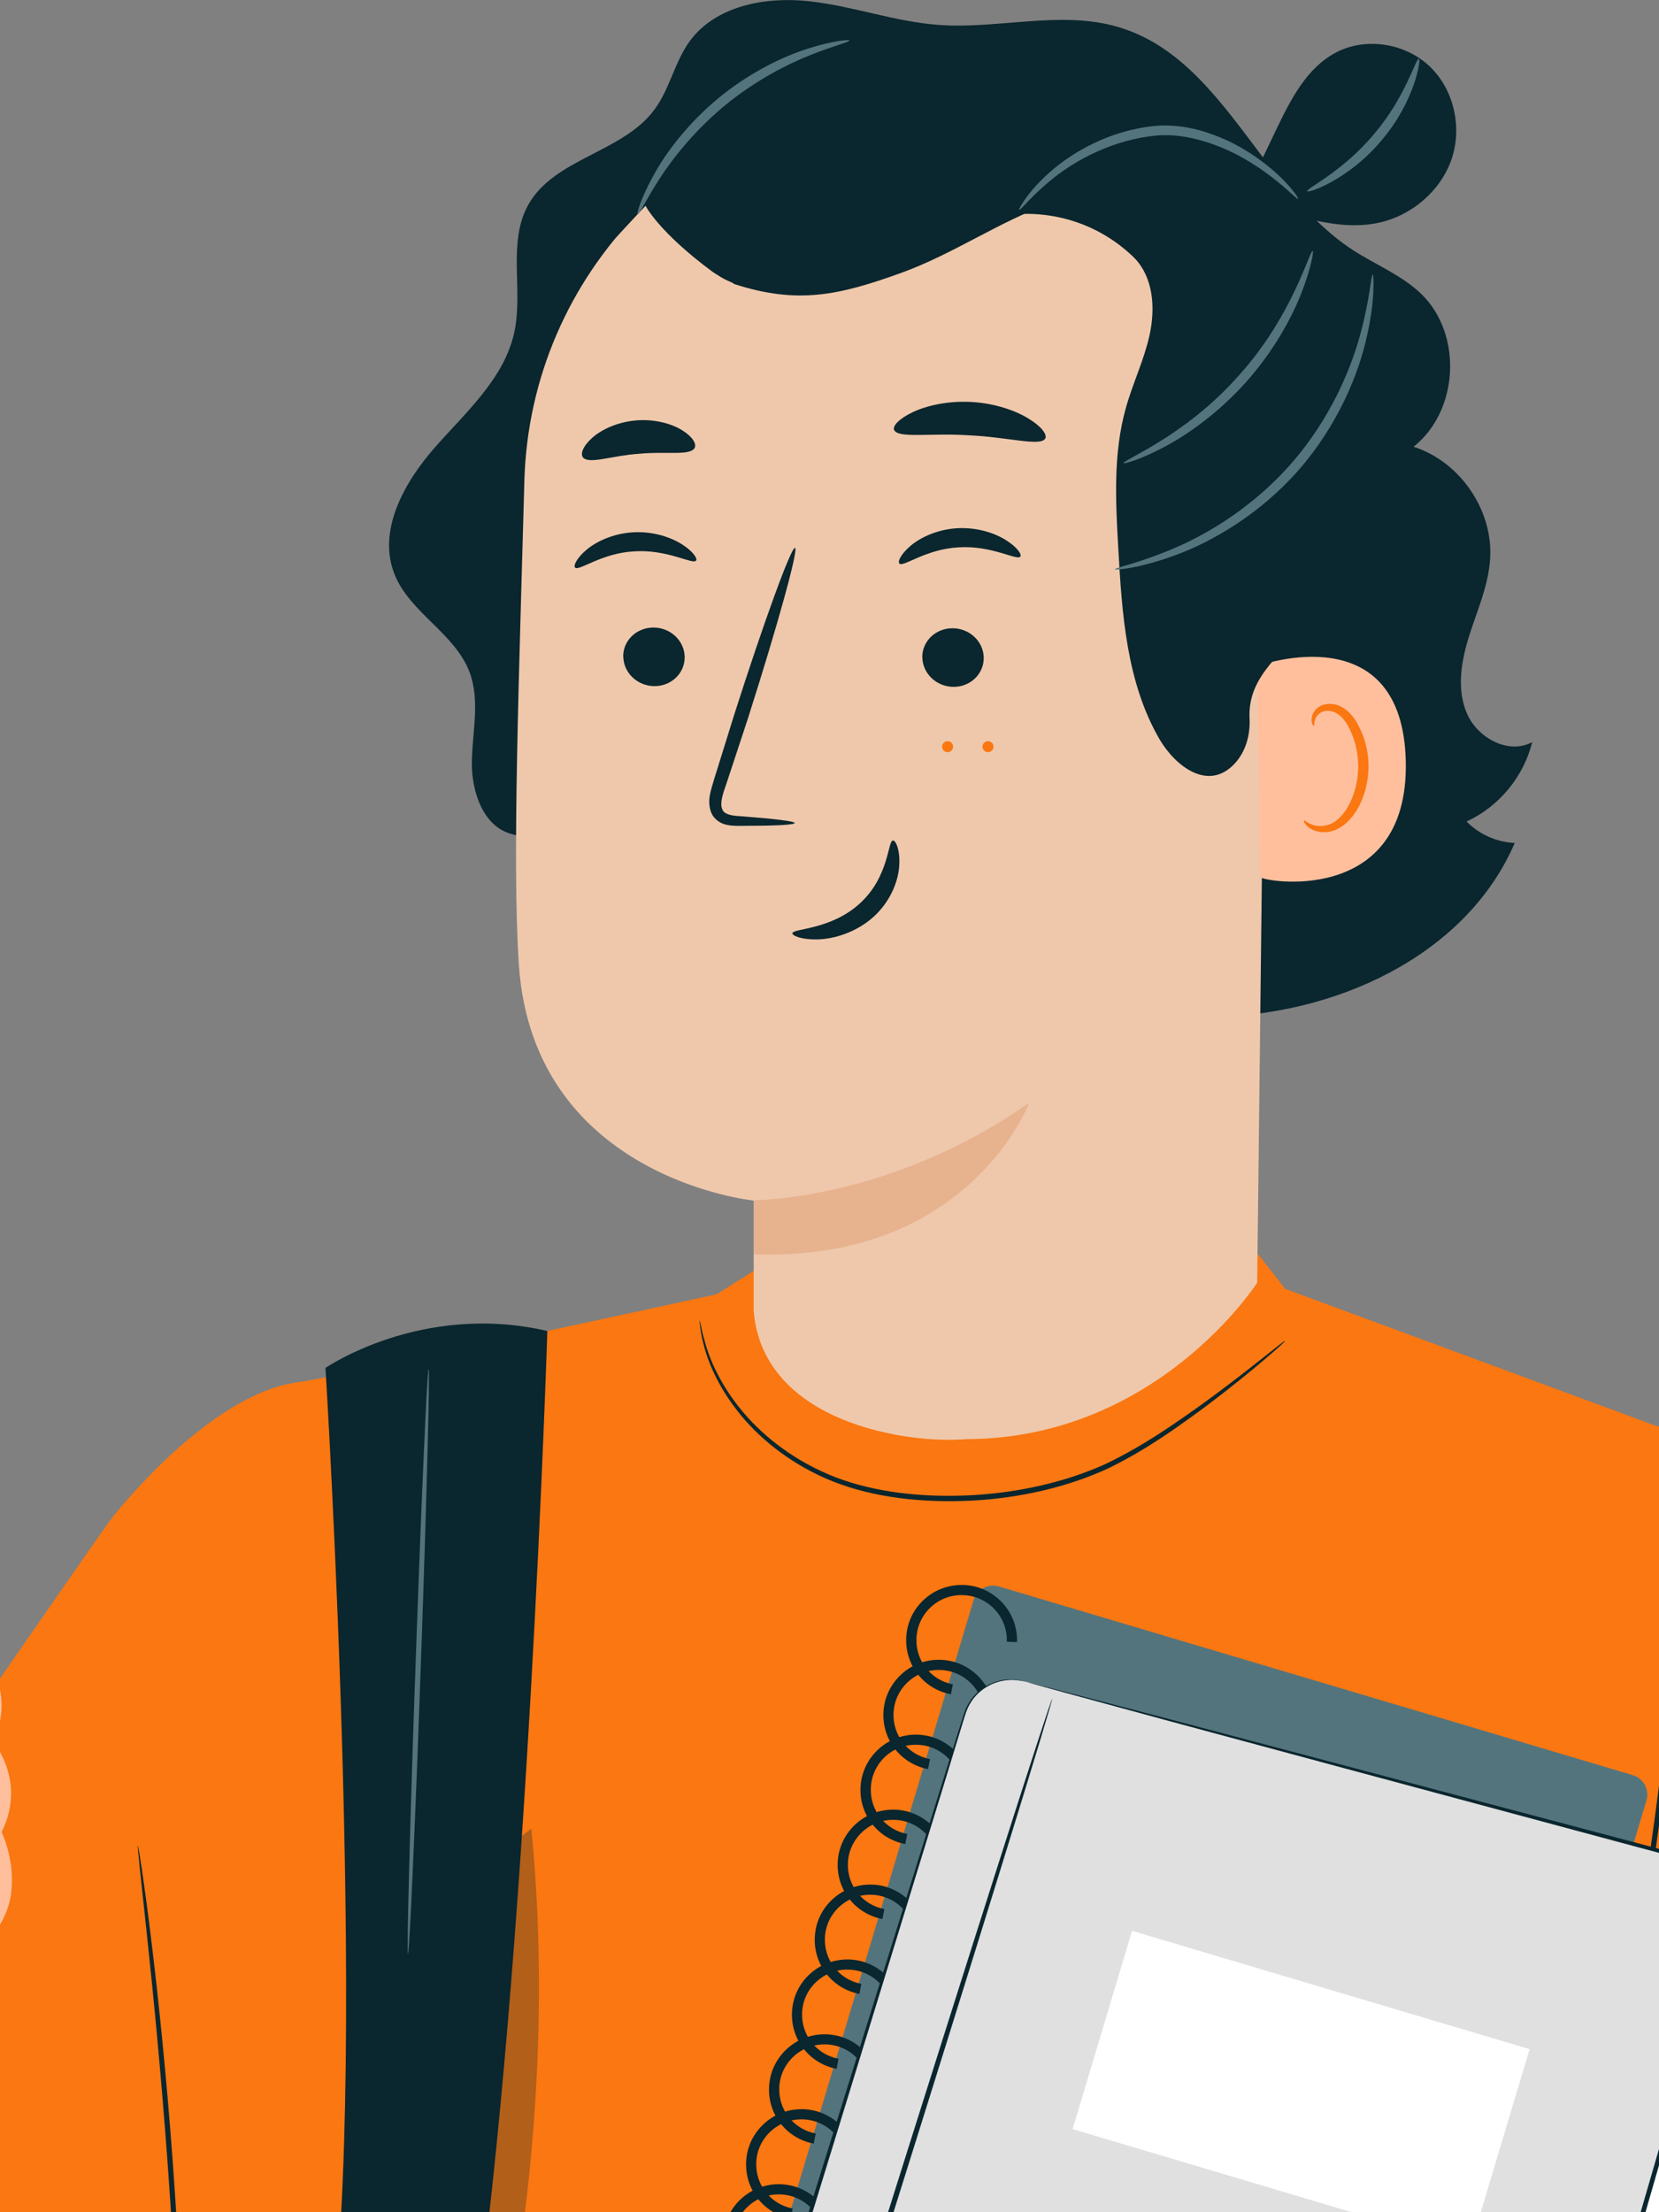 <svg width="54" height="72" viewBox="0 0 54 72" fill="none" xmlns="http://www.w3.org/2000/svg">
<rect x="0" y="0" width="54" height="72" fill="#808080" stroke="none"/>
<g clip-path="url(#clip0_2020_6928)">
<g clip-path="url(#clip1_2020_6928)">
<path d="M6.332 109.97C6.332 109.97 -0.275 109.963 -3.189 109.97C-6.104 109.976 -9.238 110.301 -10.505 108.589C-11.495 107.248 -11.322 105.48 -11.249 103.877C-11.036 99.367 -10.82 94.857 -10.608 90.347C-10.551 89.125 -10.485 87.876 -9.973 86.734C-9.461 85.591 -7.151 69.786 -5.762 69.522H6.01L6.329 109.97H6.332Z" fill="#0A262E"/>
<path d="M54.553 46.648C54.553 46.648 59.721 47.628 62.35 55.943C65.357 65.45 70.432 84.94 70.392 87.189C70.353 89.437 64.596 93.04 64.596 93.04L56.351 90.302L52.023 74.082L54.549 46.645L54.553 46.648Z" fill="#FA7711"/>
<path d="M54.552 46.647L41.833 41.949L40.962 40.836L24.564 41.343L23.328 42.124C23.328 42.124 11.004 44.819 9.725 44.982C6.737 45.363 3.6 49.462 3.6 49.462C3.284 49.846 -12.207 72.29 -12.207 72.29L-8.584 86.413C-8.584 86.413 -6.879 87.013 -1.981 83.811C1.901 81.271 4.922 77.251 6.009 75.691L5.989 109.977H54.027L51.412 88.231L54.552 46.651V46.647Z" fill="#FA7711"/>
<path d="M52.109 69.237C52.109 69.237 52.109 69.177 52.129 69.068C52.153 68.939 52.186 68.78 52.222 68.588C52.312 68.147 52.432 67.551 52.578 66.826C52.874 65.339 53.256 63.279 53.602 60.991C53.947 58.703 54.19 56.624 54.346 55.114C54.419 54.379 54.482 53.776 54.529 53.326C54.549 53.13 54.569 52.971 54.582 52.839C54.595 52.726 54.605 52.67 54.612 52.67C54.619 52.67 54.619 52.73 54.615 52.842C54.609 52.975 54.602 53.133 54.595 53.329C54.575 53.753 54.532 54.365 54.469 55.124C54.343 56.637 54.117 58.723 53.771 61.014C53.425 63.306 53.023 65.366 52.698 66.849C52.535 67.591 52.395 68.19 52.289 68.601C52.239 68.79 52.199 68.945 52.166 69.074C52.136 69.184 52.116 69.237 52.113 69.237H52.109Z" fill="#0A262E"/>
<path d="M4.484 60.059C4.484 60.059 4.504 60.128 4.528 60.264C4.551 60.419 4.581 60.615 4.621 60.86C4.697 61.377 4.8 62.128 4.913 63.055C5.142 64.913 5.412 67.486 5.621 70.334C5.83 73.181 5.937 75.768 5.98 77.639C6.003 78.572 6.013 79.331 6.01 79.854C6.01 80.102 6.007 80.301 6.007 80.457C6.007 80.596 6 80.665 5.993 80.665C5.987 80.665 5.98 80.592 5.973 80.457C5.967 80.301 5.957 80.102 5.947 79.854C5.927 79.311 5.897 78.559 5.86 77.642C5.787 75.774 5.658 73.191 5.452 70.347C5.242 67.502 4.993 64.93 4.793 63.072C4.694 62.158 4.614 61.413 4.557 60.87C4.534 60.625 4.514 60.426 4.498 60.27C4.484 60.135 4.481 60.062 4.488 60.059H4.484Z" fill="#0A262E"/>
<path d="M41.825 43.647C41.825 43.647 41.772 43.71 41.656 43.813C41.539 43.919 41.37 44.068 41.144 44.26C40.695 44.641 40.034 45.184 39.19 45.816C38.339 46.439 37.319 47.187 36.052 47.8C34.773 48.386 33.247 48.754 31.632 48.84C30.017 48.922 28.448 48.74 27.132 48.224C25.819 47.704 24.799 46.886 24.124 46.071C23.446 45.25 23.094 44.449 22.934 43.879C22.858 43.594 22.808 43.369 22.795 43.214C22.775 43.061 22.765 42.978 22.772 42.978C22.778 42.978 22.798 43.058 22.828 43.207C22.855 43.359 22.915 43.578 22.998 43.859C23.174 44.416 23.536 45.197 24.214 45.992C24.889 46.783 25.899 47.575 27.185 48.075C28.475 48.571 30.023 48.747 31.616 48.664C33.211 48.578 34.72 48.22 35.979 47.651C37.229 47.055 38.256 46.32 39.11 45.714C39.961 45.098 40.632 44.568 41.094 44.204C41.313 44.028 41.49 43.889 41.626 43.783C41.749 43.687 41.812 43.638 41.819 43.644L41.825 43.647Z" fill="#0A262E"/>
<g opacity="0.3">
<path d="M17.295 59.518C15.38 60.839 15.148 63.514 15.038 65.832C14.589 75.349 8.494 93.519 5.988 102.711C13.882 90.565 18.721 73.919 17.295 59.518Z" fill="#0A262E"/>
</g>
<path d="M17.816 43.316C17.816 43.316 17.177 63.794 15.416 76.085C13.655 88.374 5.106 104.732 5.106 104.732L3.73 102.053C3.73 102.053 8.457 88.4 10.594 76.966C12.106 68.88 10.594 44.522 10.594 44.522C10.594 44.522 13.718 42.366 17.816 43.32V43.316Z" fill="#0A262E"/>
<path d="M13.28 63.594C13.234 63.594 13.343 59.329 13.53 54.071C13.716 48.812 13.905 44.551 13.952 44.551C13.998 44.551 13.888 48.816 13.702 54.074C13.516 59.333 13.327 63.594 13.28 63.591V63.594Z" fill="#54747D"/>
<path d="M-13.345 64.77L-14.983 68.988C-14.983 68.988 -17.16 73.402 -16.991 76.402C-16.821 79.403 -13.029 90.363 -5.362 86.81C2.306 83.257 -1.52 77.485 -1.52 77.485L-5.122 67.657L-10.776 63.952C-11.7 63.346 -12.946 63.743 -13.345 64.773V64.77Z" fill="#FA7711"/>
<path d="M-4.295 53.047C-3.793 53.713 -0.899 52.948 -0.241 54.296C0.417 55.643 -0.241 56.66 -0.241 56.66C-0.241 56.66 0.889 57.961 0.052 59.627C0.052 59.627 0.504 60.544 0.361 61.627C0.218 62.71 -0.613 63.375 -0.613 63.375C-0.613 63.375 -0.37 64.541 -1.371 65.207C-2.371 65.872 -5.007 66.379 -5.007 66.379L-6.093 68.372C-6.093 68.372 -7.592 70.038 -9.457 69.29C-11.321 68.541 -12.574 64.849 -12.574 64.849C-12.491 64.375 -10.401 60.928 -10.401 60.928C-10.401 60.928 -9.982 55.799 -9.065 54.547C-8.147 53.296 -7.729 53.047 -7.729 53.047C-7.729 53.047 -6.928 51.335 -6.928 50.6C-6.928 49.865 -7.612 47.514 -7.203 47.037C-6.791 46.557 -5.106 46.891 -4.368 48.835C-3.631 50.779 -4.302 53.047 -4.302 53.047H-4.295Z" fill="#FFBF9D"/>
<g opacity="0.3">
<path d="M-1.961 73.142C-3.097 71.394 -4.46 69.721 -5.102 67.758C-5.098 69.43 -5.022 71.132 -4.321 72.639C-3.862 73.629 -3.154 74.483 -2.566 75.404C-1.977 76.324 -1.496 77.377 -1.569 78.467C-1.595 78.854 -1.692 79.248 -1.595 79.622C-1.499 79.997 -1.113 80.344 -0.748 80.212C-0.472 80.112 -0.339 79.805 -0.266 79.523C0.306 77.331 -0.721 75.043 -1.958 73.142H-1.961Z" fill="#0A262E"/>
</g>
<path d="M49.877 24.15C49.116 24.574 48.095 24.024 47.75 23.226C47.404 22.428 47.563 21.507 47.826 20.679C48.089 19.852 48.454 19.04 48.504 18.173C48.6 16.596 47.52 15.024 46.011 14.54C47.49 13.371 47.613 10.864 46.254 9.56C45.619 8.951 44.772 8.616 44.031 8.136C43.609 7.861 43.223 7.537 42.861 7.186C43.532 7.328 44.203 7.394 44.878 7.249C45.952 7.017 46.892 6.215 47.248 5.182C47.6 4.146 47.328 2.914 46.533 2.159C45.739 1.404 44.456 1.199 43.486 1.709C42.528 2.212 42.007 3.248 41.541 4.219C41.398 4.52 41.252 4.821 41.109 5.123C39.763 3.344 38.497 1.51 36.423 0.887C34.542 0.321 32.518 0.954 30.557 0.811C29.128 0.709 27.759 0.195 26.333 0.04C24.907 -0.116 23.289 0.189 22.448 1.344C21.956 2.023 21.8 2.901 21.298 3.573C20.267 4.964 18.044 5.152 17.197 6.662C16.509 7.891 17.037 9.437 16.741 10.812C16.419 12.308 15.182 13.398 14.169 14.547C13.155 15.696 12.274 17.272 12.843 18.693C13.341 19.941 14.807 20.613 15.282 21.872C15.631 22.789 15.375 23.809 15.359 24.789C15.342 25.769 15.734 26.935 16.695 27.156L27.613 30.031C31.371 31.554 35.253 33.104 39.311 33.097C43.369 33.09 47.703 31.15 49.305 27.435C48.72 27.411 48.145 27.156 47.736 26.736C48.79 26.256 49.601 25.272 49.873 24.15H49.877Z" fill="#0A262E"/>
<path d="M40.931 27.563C41.831 24.805 42.719 22.023 43.131 19.152C43.54 16.281 43.453 13.285 42.44 10.566C42.287 10.152 40.974 7.387 40.535 7.43C40.223 7.46 41.031 10.043 40.871 10.314C39.355 12.907 38.943 16.026 39.186 19.017C39.428 22.007 40.053 24.696 40.934 27.567" fill="#0A262E"/>
<path d="M30.096 2.988L29.421 3.024C22.628 3.388 17.251 8.885 17.068 15.66C16.898 21.965 16.666 28.018 16.888 31.383C17.35 38.35 24.532 39.075 24.532 39.075V42.671C24.842 46.34 29.611 46.999 31.419 46.84C37.664 46.84 40.921 41.747 40.921 41.747L41.213 16.491C41.449 9.22 37.401 3.017 30.096 2.984V2.988Z" fill="#EFC8AB"/>
<path d="M24.535 39.061C24.535 39.061 28.959 39.084 33.502 35.889C33.502 35.889 31.554 41.078 24.538 40.823V39.058L24.535 39.061Z" fill="#E7B28E"/>
<path d="M20.289 21.378C20.299 21.904 20.754 22.331 21.306 22.331C21.857 22.331 22.296 21.904 22.286 21.378C22.276 20.851 21.821 20.424 21.269 20.424C20.717 20.424 20.275 20.851 20.285 21.378H20.289Z" fill="#0A262E"/>
<path d="M18.721 18.474C18.851 18.597 19.579 17.997 20.655 17.944C21.729 17.875 22.547 18.385 22.656 18.246C22.709 18.186 22.573 17.958 22.214 17.726C21.862 17.497 21.274 17.285 20.602 17.325C19.934 17.365 19.383 17.64 19.073 17.908C18.758 18.18 18.658 18.418 18.721 18.474Z" fill="#0A262E"/>
<path d="M30.023 21.401C30.033 21.927 30.488 22.355 31.04 22.355C31.592 22.355 32.03 21.927 32.02 21.401C32.011 20.874 31.555 20.447 31.003 20.447C30.452 20.447 30.01 20.874 30.02 21.401H30.023Z" fill="#0A262E"/>
<path d="M29.276 18.344C29.405 18.466 30.137 17.867 31.21 17.814C32.284 17.745 33.101 18.255 33.211 18.116C33.264 18.053 33.128 17.827 32.769 17.596C32.416 17.364 31.828 17.155 31.157 17.192C30.489 17.231 29.937 17.506 29.628 17.774C29.312 18.046 29.213 18.284 29.276 18.341V18.344Z" fill="#0A262E"/>
<path d="M25.865 26.786C25.865 26.727 25.194 26.647 24.1 26.564C23.824 26.551 23.562 26.512 23.505 26.326C23.429 26.131 23.529 25.829 23.645 25.505C23.867 24.829 24.1 24.121 24.346 23.379C25.313 20.352 25.998 17.869 25.878 17.832C25.755 17.796 24.871 20.217 23.904 23.243C23.671 23.988 23.449 24.7 23.239 25.379C23.153 25.697 22.993 26.058 23.156 26.462C23.243 26.664 23.452 26.8 23.628 26.839C23.808 26.882 23.96 26.879 24.097 26.879C25.19 26.879 25.865 26.849 25.868 26.786H25.865Z" fill="#0A262E"/>
<path d="M29.067 27.356C28.891 27.356 28.951 28.518 27.997 29.395C27.043 30.276 25.793 30.213 25.793 30.376C25.78 30.448 26.082 30.588 26.608 30.574C27.123 30.564 27.867 30.359 28.452 29.823C29.034 29.283 29.26 28.594 29.273 28.114C29.293 27.624 29.147 27.346 29.067 27.356Z" fill="#0A262E"/>
<path d="M29.105 13.994C29.228 14.279 30.291 14.083 31.561 14.169C32.834 14.229 33.871 14.54 34.024 14.272C34.09 14.143 33.901 13.878 33.472 13.62C33.05 13.361 32.385 13.126 31.621 13.083C30.86 13.04 30.172 13.199 29.723 13.408C29.271 13.62 29.048 13.861 29.102 13.997L29.105 13.994Z" fill="#0A262E"/>
<path d="M18.975 14.888C19.177 15.12 19.905 14.829 20.796 14.769C21.683 14.68 22.451 14.845 22.61 14.58C22.68 14.451 22.547 14.216 22.205 14.004C21.869 13.792 21.314 13.633 20.703 13.683C20.091 13.736 19.573 13.984 19.277 14.249C18.975 14.517 18.885 14.772 18.975 14.885V14.888Z" fill="#0A262E"/>
<path d="M40.922 21.686C41.038 21.63 45.655 20.01 45.758 24.785C45.861 29.56 41.028 28.68 41.018 28.544C41.008 28.408 40.922 21.686 40.922 21.686Z" fill="#FFBF9D"/>
<path d="M42.442 26.705C42.462 26.689 42.528 26.761 42.668 26.824C42.807 26.884 43.043 26.924 43.292 26.824C43.794 26.629 44.203 25.818 44.21 24.957C44.21 24.523 44.113 24.109 43.95 23.771C43.798 23.424 43.565 23.185 43.309 23.145C43.053 23.092 42.877 23.248 42.821 23.384C42.761 23.52 42.791 23.612 42.767 23.622C42.754 23.636 42.664 23.546 42.697 23.347C42.714 23.251 42.771 23.139 42.88 23.043C42.993 22.947 43.163 22.897 43.339 22.91C43.708 22.927 44.05 23.258 44.226 23.632C44.426 24.006 44.549 24.47 44.545 24.957C44.535 25.92 44.06 26.831 43.372 27.046C43.036 27.142 42.754 27.046 42.605 26.937C42.455 26.821 42.425 26.715 42.442 26.708V26.705Z" fill="#FA7711"/>
<path d="M20.067 7.709C19.286 7.292 21.582 4.759 23.477 3.875C26.342 2.537 30.729 1.676 33.397 2.395C36.608 3.259 39.283 4.809 40.928 7.69C42.57 10.57 43.218 13.941 43.169 17.253C43.152 18.263 43.062 19.319 42.53 20.18C41.876 21.243 40.599 21.925 40.673 23.382C40.699 23.915 40.553 24.455 40.194 24.846C39.33 25.786 38.246 24.925 37.741 24.058C36.664 22.2 36.518 19.968 36.399 17.829C36.312 16.306 36.232 14.753 36.645 13.283C36.867 12.485 37.236 11.726 37.416 10.915C37.595 10.104 37.559 9.19 37.047 8.534C36.964 8.428 36.827 8.296 36.651 8.147C35.279 6.978 33.374 6.647 31.679 7.269C28.994 8.256 24.401 9.736 23.184 8.839C21.436 7.547 21.011 6.696 21.011 6.696L20.07 7.709H20.067Z" fill="#0A262E"/>
<path d="M33.137 1.748C30.492 0.903 27.494 0.989 25.044 2.294C23.745 2.986 22.575 4.082 22.196 5.503C21.814 6.923 22.442 8.655 23.815 9.191L23.908 9.248C25.962 9.907 27.288 9.619 29.319 8.887C31.027 8.274 32.539 7.198 34.251 6.592C36.069 5.95 38.083 5.864 39.95 6.354C38.089 4.297 35.783 2.589 33.137 1.744V1.748Z" fill="#0A262E"/>
<path d="M42.254 6.47C42.214 6.507 41.829 6.05 41.048 5.51C40.659 5.245 40.174 4.954 39.592 4.735C39.017 4.517 38.342 4.354 37.645 4.411C36.222 4.547 35.035 5.205 34.304 5.785C33.563 6.371 33.218 6.861 33.174 6.828C33.158 6.818 33.224 6.682 33.384 6.46C33.54 6.239 33.796 5.937 34.161 5.613C34.883 4.97 36.102 4.239 37.621 4.096C38.389 4.033 39.107 4.222 39.705 4.467C40.307 4.712 40.798 5.037 41.184 5.335C41.955 5.941 42.284 6.457 42.254 6.474V6.47Z" fill="#54747D"/>
<path d="M42.73 8.162C42.764 8.169 42.684 8.708 42.365 9.526C42.049 10.341 41.461 11.421 40.567 12.427C39.669 13.431 38.666 14.142 37.892 14.55C37.114 14.96 36.589 15.106 36.575 15.073C36.519 14.98 38.586 14.199 40.328 12.215C42.096 10.258 42.631 8.119 42.73 8.165V8.162Z" fill="#54747D"/>
<path d="M44.682 8.938C44.702 8.938 44.715 9.133 44.702 9.481C44.688 9.828 44.632 10.335 44.492 10.947C44.226 12.166 43.552 13.828 42.279 15.289C41.003 16.746 39.441 17.636 38.264 18.067C37.672 18.285 37.181 18.411 36.835 18.474C36.489 18.537 36.297 18.55 36.293 18.53C36.28 18.474 37.048 18.342 38.181 17.858C39.311 17.385 40.803 16.491 42.036 15.08C43.269 13.669 43.954 12.073 44.273 10.895C44.599 9.709 44.625 8.934 44.682 8.938Z" fill="#54747D"/>
<path d="M27.647 1.315C27.657 1.368 27.149 1.484 26.378 1.792C25.607 2.096 24.579 2.626 23.602 3.427C22.629 4.232 21.907 5.133 21.462 5.828C21.013 6.523 20.801 7 20.751 6.977C20.718 6.964 20.857 6.457 21.269 5.712C21.675 4.967 22.393 4.01 23.403 3.179C24.413 2.351 25.494 1.835 26.304 1.58C27.119 1.321 27.647 1.282 27.65 1.315H27.647Z" fill="#54747D"/>
<path d="M46.185 1.915C46.264 1.915 46.055 3.299 44.968 4.57C43.898 5.855 42.562 6.302 42.552 6.223C42.506 6.137 43.712 5.584 44.722 4.365C45.753 3.163 46.088 1.882 46.181 1.915H46.185Z" fill="#54747D"/>
<path d="M31.023 24.302C31.023 24.401 30.943 24.481 30.843 24.481C30.744 24.481 30.664 24.401 30.664 24.302C30.664 24.203 30.744 24.123 30.843 24.123C30.943 24.123 31.023 24.203 31.023 24.302Z" fill="#FA7711"/>
<path d="M32.16 24.481C32.259 24.481 32.339 24.401 32.339 24.302C32.339 24.203 32.259 24.123 32.16 24.123C32.061 24.123 31.98 24.203 31.98 24.302C31.98 24.401 32.061 24.481 32.16 24.481Z" fill="#FA7711"/>
<path d="M53.145 57.774L32.516 51.635C32.164 51.53 31.794 51.729 31.689 52.08L23.183 80.455C23.077 80.805 23.277 81.174 23.629 81.279L44.258 87.418C44.61 87.523 44.98 87.323 45.086 86.973L53.592 58.598C53.697 58.248 53.497 57.879 53.145 57.774Z" fill="#54747D"/>
<path d="M25 74.649C24.123 74.48 23.511 73.708 23.544 72.821C23.581 71.831 24.408 71.056 25.412 71.089C26.406 71.125 27.187 71.96 27.15 72.95L26.818 72.937C26.848 72.129 26.21 71.447 25.399 71.42C24.588 71.394 23.903 72.026 23.877 72.834C23.85 73.559 24.349 74.188 25.063 74.324L25 74.649Z" fill="#0A262E"/>
<path d="M25.742 72.207C24.865 72.038 24.253 71.27 24.286 70.379C24.303 69.899 24.506 69.455 24.861 69.127C25.214 68.799 25.672 68.634 26.154 68.647C27.148 68.684 27.929 69.518 27.892 70.508L27.56 70.495C27.59 69.687 26.952 69.005 26.141 68.978C25.752 68.965 25.373 69.104 25.084 69.369C24.795 69.637 24.629 69.998 24.616 70.389C24.589 71.114 25.087 71.743 25.802 71.879L25.739 72.204L25.742 72.207Z" fill="#0A262E"/>
<path d="M26.488 69.769C25.611 69.601 24.999 68.829 25.032 67.942C25.069 66.952 25.897 66.18 26.9 66.21C27.382 66.226 27.828 66.428 28.157 66.783C28.486 67.134 28.655 67.591 28.639 68.071L28.306 68.058C28.32 67.667 28.18 67.293 27.914 67.004C27.645 66.716 27.283 66.551 26.89 66.538C26.498 66.524 26.123 66.663 25.834 66.928C25.544 67.197 25.378 67.558 25.365 67.948C25.338 68.674 25.837 69.303 26.551 69.438L26.488 69.763V69.769Z" fill="#0A262E"/>
<path d="M27.234 67.334C26.357 67.165 25.745 66.394 25.779 65.506C25.795 65.026 25.998 64.582 26.354 64.254C26.706 63.926 27.168 63.761 27.646 63.774C28.64 63.811 29.421 64.645 29.385 65.635L29.052 65.622C29.082 64.814 28.444 64.132 27.633 64.105C27.238 64.089 26.865 64.231 26.576 64.496C26.287 64.764 26.121 65.125 26.108 65.516C26.081 66.241 26.58 66.87 27.294 67.006L27.231 67.331L27.234 67.334Z" fill="#0A262E"/>
<path d="M27.977 64.896C27.099 64.728 26.488 63.956 26.521 63.069C26.537 62.588 26.74 62.145 27.096 61.817C27.448 61.489 27.913 61.323 28.389 61.337C28.871 61.353 29.316 61.559 29.645 61.91C29.974 62.261 30.143 62.718 30.127 63.198L29.794 63.184C29.824 62.376 29.186 61.694 28.375 61.668C27.986 61.655 27.608 61.794 27.319 62.059C27.029 62.327 26.863 62.688 26.85 63.078C26.823 63.804 27.322 64.433 28.036 64.569L27.973 64.893L27.977 64.896Z" fill="#0A262E"/>
<path d="M28.723 62.458C27.845 62.289 27.234 61.518 27.267 60.63C27.3 59.66 28.104 58.898 29.068 58.898C29.091 58.898 29.111 58.898 29.135 58.898C30.128 58.935 30.91 59.769 30.873 60.759L30.541 60.746C30.57 59.938 29.932 59.256 29.121 59.23C28.314 59.2 27.626 59.836 27.599 60.644C27.573 61.369 28.071 61.998 28.786 62.134L28.723 62.458Z" fill="#0A262E"/>
<path d="M29.465 60.018C28.587 59.849 27.976 59.078 28.009 58.19C28.046 57.2 28.883 56.422 29.877 56.458C30.359 56.475 30.804 56.68 31.133 57.031C31.462 57.382 31.632 57.839 31.615 58.319L31.283 58.306C31.296 57.915 31.157 57.541 30.891 57.253C30.621 56.965 30.259 56.799 29.867 56.786C29.046 56.753 28.371 57.392 28.345 58.2C28.318 58.925 28.817 59.554 29.531 59.69L29.468 60.015L29.465 60.018Z" fill="#0A262E"/>
<path d="M30.211 57.58C29.334 57.411 28.722 56.64 28.755 55.752C28.772 55.272 28.978 54.829 29.33 54.501C29.683 54.173 30.144 54.004 30.623 54.021C31.617 54.057 32.398 54.892 32.361 55.882L32.029 55.868C32.059 55.06 31.421 54.378 30.61 54.352C30.211 54.339 29.842 54.478 29.553 54.742C29.264 55.011 29.098 55.372 29.084 55.762C29.058 56.488 29.556 57.117 30.271 57.252L30.208 57.577L30.211 57.58Z" fill="#0A262E"/>
<path d="M30.953 55.144C30.076 54.976 29.464 54.207 29.497 53.317C29.514 52.836 29.717 52.393 30.072 52.065C30.425 51.737 30.887 51.572 31.365 51.585C32.359 51.621 33.14 52.456 33.103 53.446L32.771 53.432C32.801 52.624 32.163 51.942 31.352 51.916C30.544 51.883 29.856 52.522 29.83 53.33C29.803 54.055 30.302 54.684 31.016 54.82L30.953 55.144Z" fill="#0A262E"/>
<path d="M26.024 77.629C26.389 76.692 30.367 62.747 32.189 57.022C32.594 55.747 34.087 54.989 35.359 55.406L55.796 61.459C57.029 61.86 57.723 63.165 57.364 64.41L48.331 95.586C47.965 96.844 46.656 97.583 45.386 97.238L24.565 91.629C23.268 91.278 22.507 89.94 22.873 88.652L25.98 77.751L26.027 77.625L26.024 77.629Z" fill="white"/>
<path d="M33.32 54.72C32.495 54.501 31.645 54.968 31.395 55.783C29.873 60.746 24.964 76.744 24.602 77.74L20.979 89.558C20.717 90.416 21.225 91.32 22.096 91.545L44.53 97.357C45.361 97.572 46.212 97.089 46.451 96.267L56.229 62.495C56.474 61.647 55.973 60.763 55.115 60.535L33.323 54.716L33.32 54.72Z" fill="#E0E0E0"/>
<path d="M33.319 54.721C33.319 54.721 33.429 54.744 33.639 54.797C33.851 54.853 34.16 54.933 34.566 55.036C35.383 55.251 36.583 55.565 38.129 55.969C41.223 56.787 45.696 57.973 51.223 59.436C51.914 59.618 52.622 59.807 53.344 59.999C53.706 60.095 54.072 60.191 54.44 60.291C54.627 60.34 54.809 60.39 54.999 60.44C55.181 60.483 55.384 60.549 55.557 60.655C55.906 60.864 56.175 61.208 56.292 61.605C56.351 61.804 56.371 62.013 56.351 62.221C56.335 62.433 56.262 62.629 56.209 62.821C55.986 63.599 55.757 64.39 55.524 65.195C54.593 68.417 53.599 71.857 52.556 75.477C51.509 79.096 50.412 82.897 49.272 86.838C48.704 88.808 48.122 90.811 47.534 92.845C47.238 93.861 46.943 94.888 46.643 95.918L46.53 96.305C46.487 96.441 46.434 96.573 46.358 96.692C46.215 96.938 45.999 97.139 45.753 97.282C45.503 97.418 45.218 97.5 44.932 97.497C44.789 97.5 44.646 97.474 44.506 97.444L44.111 97.341C39.887 96.245 35.762 95.179 31.781 94.146C29.79 93.629 27.832 93.123 25.918 92.626C24.961 92.378 24.014 92.133 23.076 91.888C22.844 91.828 22.608 91.765 22.375 91.706C22.149 91.646 21.896 91.593 21.677 91.464C21.235 91.219 20.929 90.765 20.856 90.275C20.816 90.03 20.836 89.778 20.906 89.543C20.976 89.318 21.042 89.096 21.112 88.874C21.248 88.431 21.385 87.987 21.521 87.55C21.79 86.672 22.056 85.805 22.319 84.954C22.844 83.248 23.352 81.589 23.844 79.987C24.834 76.785 25.762 73.804 26.603 71.079C28.298 65.638 29.67 61.238 30.617 58.188C30.857 57.426 31.066 56.754 31.252 56.168C31.345 55.88 31.415 55.595 31.565 55.377C31.707 55.155 31.894 54.999 32.076 54.886C32.445 54.668 32.788 54.648 33 54.661C33.216 54.681 33.323 54.721 33.323 54.721C33.323 54.728 33.216 54.691 33 54.678C32.791 54.671 32.455 54.694 32.096 54.916C31.92 55.026 31.741 55.181 31.605 55.4C31.462 55.612 31.395 55.89 31.302 56.185C31.123 56.771 30.916 57.45 30.684 58.211C29.747 61.264 28.394 65.672 26.719 71.119C25.881 73.844 24.964 76.828 23.98 80.033C23.492 81.636 22.983 83.295 22.462 85C22.199 85.854 21.936 86.719 21.667 87.596C21.534 88.037 21.398 88.477 21.262 88.921C21.195 89.142 21.125 89.368 21.059 89.59C20.996 89.802 20.979 90.03 21.012 90.252C21.079 90.696 21.358 91.106 21.757 91.325C21.953 91.441 22.179 91.487 22.415 91.55C22.648 91.609 22.88 91.669 23.116 91.732C24.053 91.974 25.001 92.219 25.961 92.467C27.879 92.964 29.833 93.471 31.827 93.984C35.812 95.014 39.937 96.083 44.161 97.176C44.43 97.242 44.682 97.332 44.938 97.325C45.194 97.328 45.45 97.255 45.673 97.133C45.892 97.004 46.088 96.825 46.215 96.603C46.351 96.391 46.401 96.129 46.481 95.868C46.78 94.838 47.075 93.812 47.371 92.795C47.959 90.762 48.541 88.755 49.113 86.788C50.256 82.851 51.356 79.049 52.406 75.43C53.457 71.811 54.454 68.374 55.391 65.152C55.623 64.347 55.853 63.556 56.079 62.781C56.132 62.585 56.202 62.397 56.218 62.208C56.238 62.016 56.218 61.824 56.165 61.642C56.059 61.278 55.813 60.96 55.494 60.767C55.331 60.668 55.162 60.612 54.972 60.566C54.786 60.516 54.6 60.466 54.417 60.416C54.048 60.317 53.683 60.221 53.32 60.122C52.599 59.926 51.891 59.738 51.2 59.552C45.68 58.069 41.213 56.867 38.122 56.032C36.583 55.615 35.383 55.287 34.569 55.065C34.167 54.953 33.858 54.87 33.645 54.81C33.439 54.751 33.333 54.718 33.333 54.718L33.319 54.721Z" fill="#0A262E"/>
<path d="M34.247 55.29C34.293 55.304 31.774 63.44 28.627 73.457C25.476 83.477 22.887 91.586 22.84 91.573C22.794 91.56 25.31 83.427 28.464 73.404C31.615 63.387 34.204 55.274 34.25 55.287L34.247 55.29Z" fill="#0A262E"/>
<path d="M49.789 66.693L36.848 62.842L34.913 69.295L47.855 73.147L49.789 66.693Z" fill="white"/>
<path d="M36.815 77.996C36.815 77.996 33.532 73.641 32.345 72.648C31.159 71.655 26.24 72.449 26.24 72.449L24.103 74.688C24.103 74.688 24.525 76.39 26.516 75.549L27.071 75.132H29.354L30.77 76.774L26.326 76.698C26.326 76.698 24.143 75.284 23.644 75.284C23.146 75.284 21.949 76.238 22.817 77.92C22.817 77.92 21.155 78.453 21.73 80.708C21.73 80.708 20.337 81.089 21.61 83.761L21.77 84.066C21.77 84.066 20.314 84.754 21.271 86.281C22.228 87.808 24.645 88.268 25.372 88.228C26.1 88.188 39.202 90.112 39.202 90.112L42.745 80.94L36.819 77.999L36.815 77.996Z" fill="#FFBF9D"/>
</g>
</g>
<defs>
<clipPath id="clip0_2020_6928">
<rect width="54" height="72" fill="white"/>
</clipPath>
<clipPath id="clip1_2020_6928">
<rect width="88" height="110" fill="white" transform="translate(-17)"/>
</clipPath>
</defs>
</svg>

